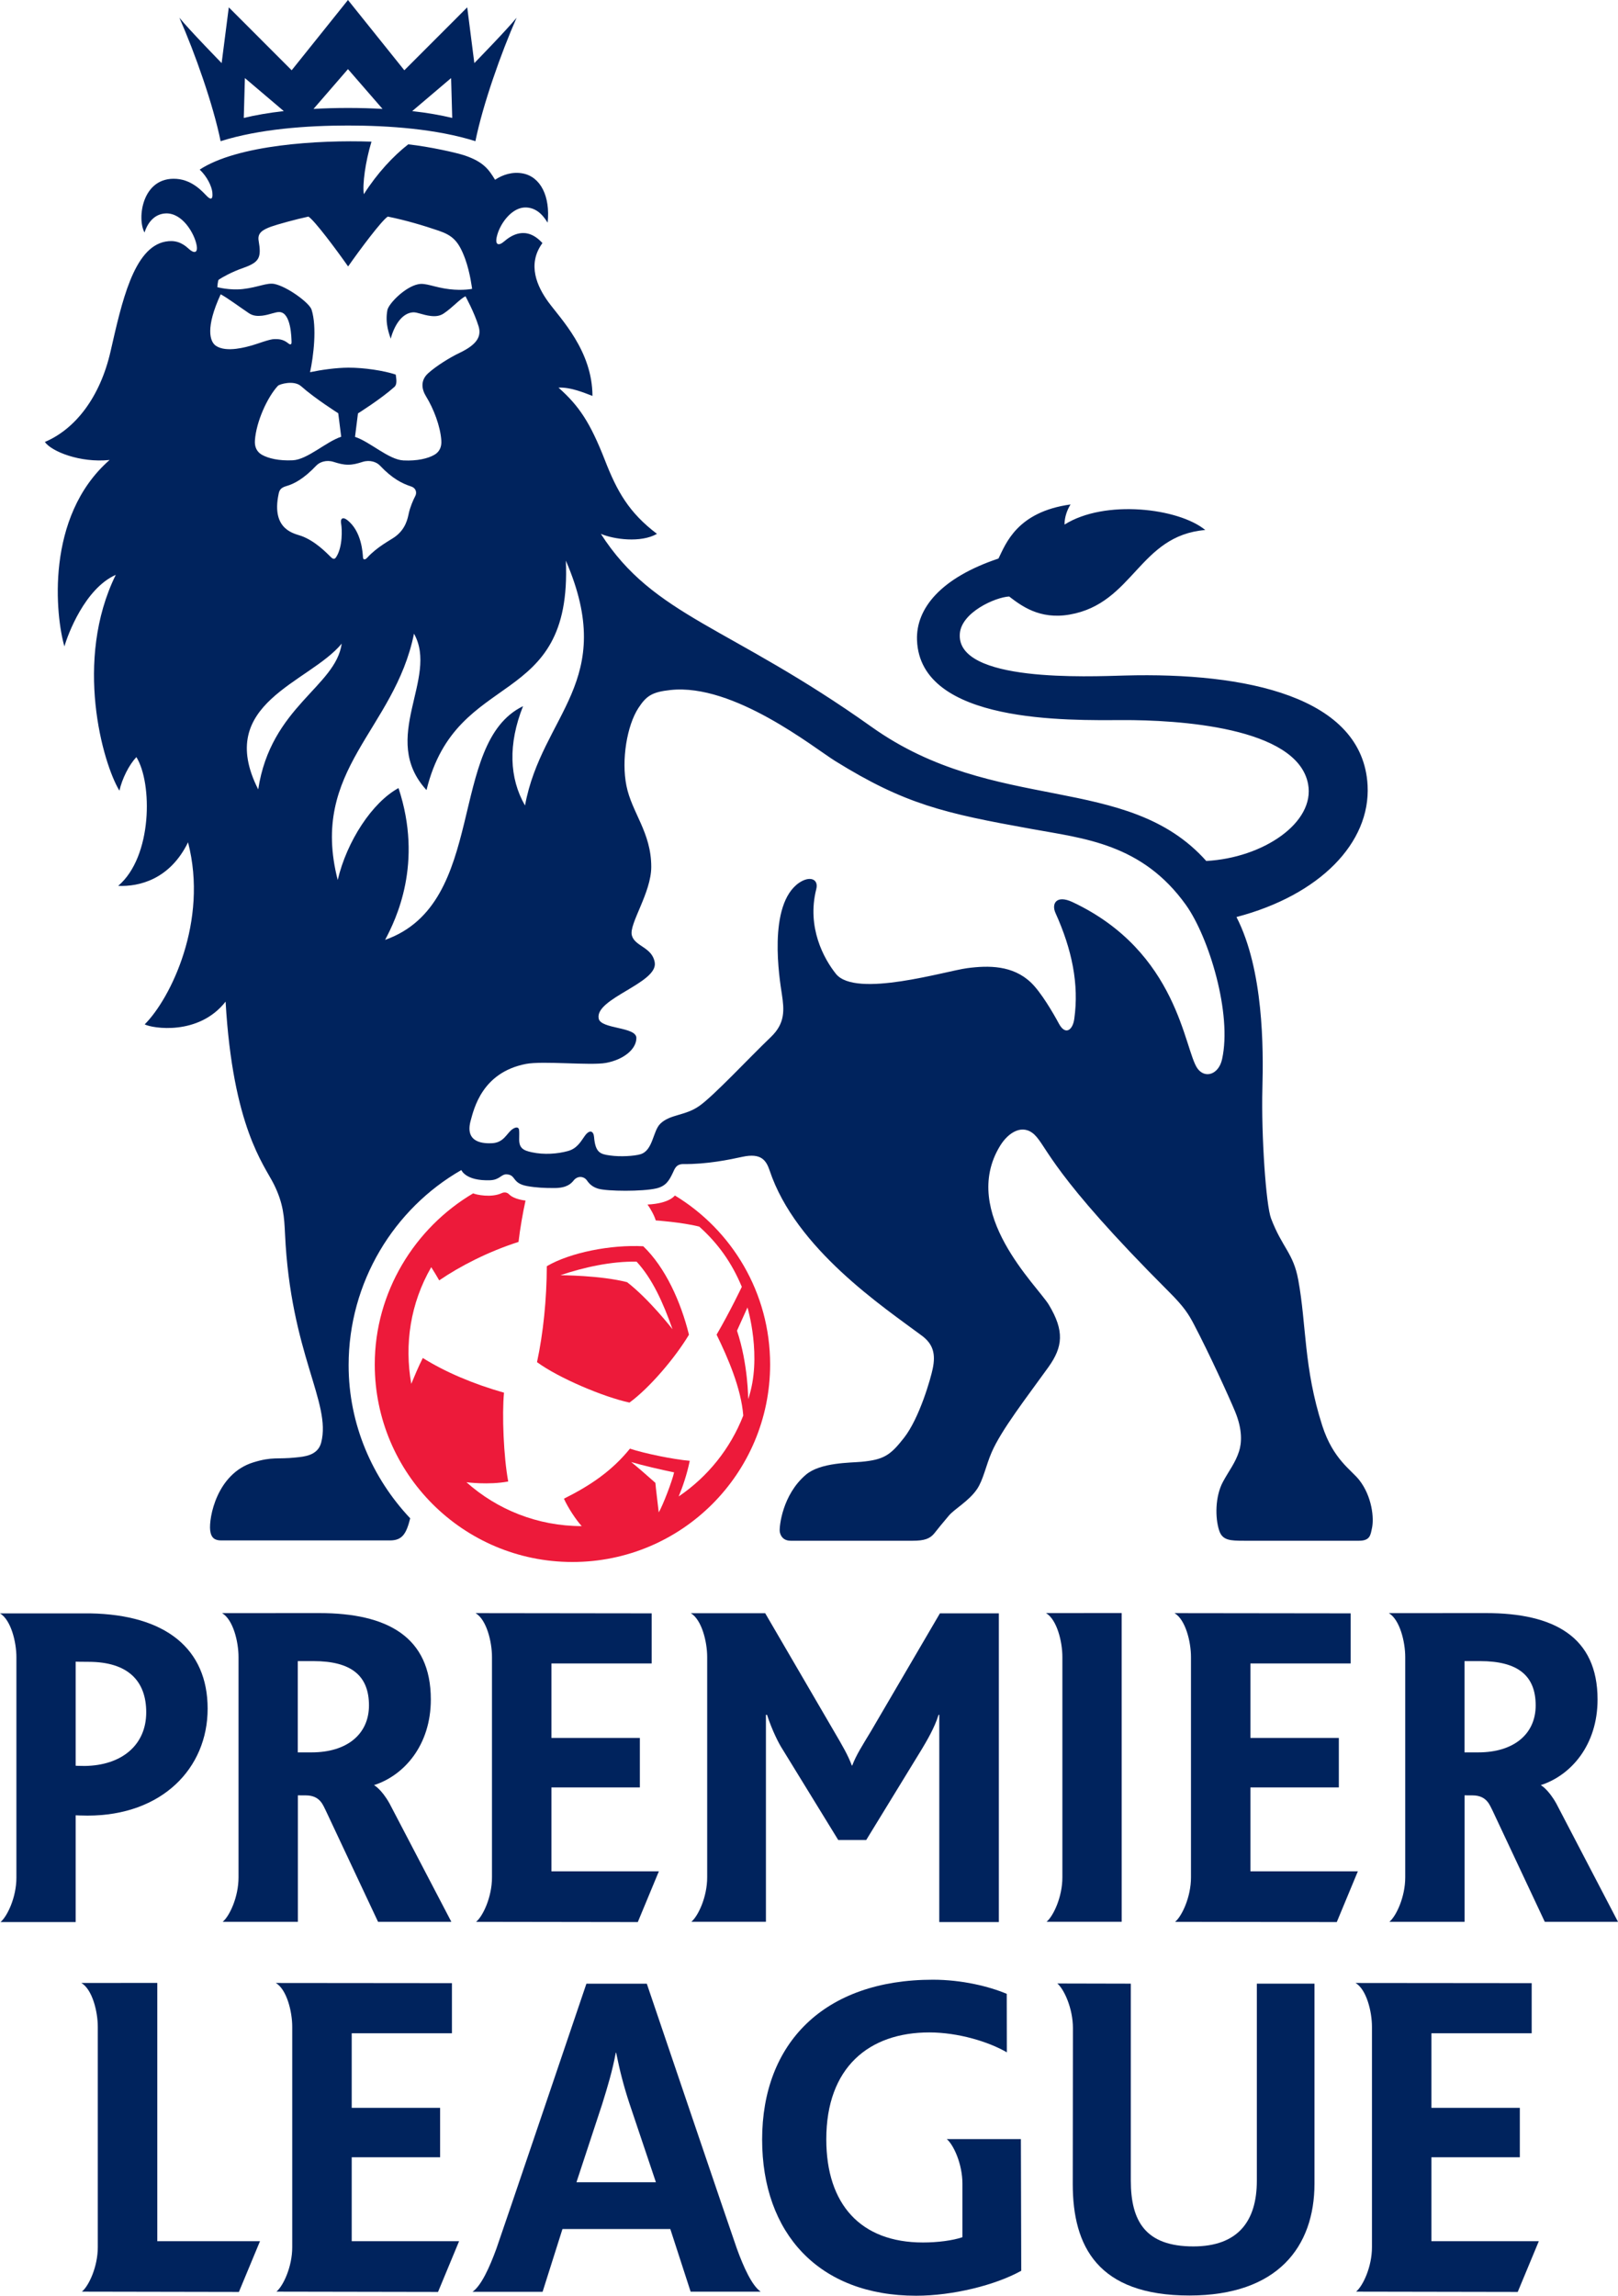 <?xml version="1.0" encoding="UTF-8"?>
<svg xmlns="http://www.w3.org/2000/svg" xmlns:xlink="http://www.w3.org/1999/xlink" width="265px" height="376px" viewBox="0 0 265 376" version="1.1">
<g id="surface1">
<path style=" stroke:none;fill-rule:nonzero;fill:rgb(0%,13.725%,36.471%);fill-opacity:1;" d="M 77.688 10.332 L 76.523 1.203 L 66.223 11.508 L 56.992 0 L 47.77 11.508 L 37.473 1.203 L 36.301 10.332 C 36.301 10.332 30.965 4.863 29.379 2.902 C 31.938 8.699 34.914 17.137 36.133 23.121 C 42.426 21.125 50.281 20.555 56.992 20.555 C 63.711 20.555 71.57 21.125 77.863 23.121 C 79.078 17.137 82.051 8.703 84.609 2.902 C 83.027 4.863 77.688 10.332 77.688 10.332 M 39.926 19.312 L 40.109 12.785 L 46.48 18.195 C 44.012 18.465 41.762 18.871 39.926 19.312 M 56.992 17.68 C 55.043 17.68 53.156 17.73 51.348 17.836 L 56.992 11.32 L 62.652 17.836 C 60.84 17.73 58.949 17.68 56.992 17.68 M 67.512 18.195 L 73.883 12.785 L 74.066 19.312 C 72.23 18.871 69.984 18.465 67.512 18.195 "/>
<path style=" stroke:none;fill-rule:nonzero;fill:rgb(0%,13.725%,36.471%);fill-opacity:1;" d="M 222.66 242.414 C 221.359 240.707 218.355 239.031 216.562 233.457 C 213.508 223.961 213.992 216.969 212.629 209.578 C 211.828 205.184 210.004 204.336 208.18 199.535 C 207.352 197.402 206.559 185.973 206.758 178.223 C 206.938 171.641 206.945 158.809 202.512 150.168 C 216.191 146.574 224.48 138 223.988 128.613 C 223.211 114.051 204.02 110.082 184.227 110.621 C 178.289 110.781 156.586 111.801 157.203 103.773 C 157.461 100.285 162.969 97.809 165.281 97.68 C 167.215 99.145 170.223 101.504 175.18 100.641 C 185.668 98.824 186.535 87.688 197.402 86.793 C 193.035 83.188 180.93 81.746 174.348 85.906 C 174.348 84.629 174.809 83.449 175.336 82.609 C 166.539 83.82 164.719 89.082 163.531 91.465 C 154.043 94.637 150.004 99.676 150.191 104.812 C 150.672 118.555 175.16 117.945 183.773 117.918 C 192.762 117.883 212.473 119.004 214.238 128.379 C 215.434 134.703 206.891 140.488 197.562 140.988 C 184.582 126.438 162.977 133.43 142.77 119.047 C 119.383 102.414 107.129 101.012 98.41 87.422 C 100.516 88.324 104.957 88.934 107.602 87.422 C 103.016 83.953 101.07 80.484 99.082 75.375 C 96.664 69.203 94.867 66.492 91.469 63.473 C 93.512 63.387 95.684 64.328 97.035 64.836 C 97.016 57.434 91.84 52.234 89.785 49.422 C 88.031 46.992 86.262 43.34 88.84 39.805 C 86.145 36.84 83.641 38.613 82.574 39.531 C 81.664 40.328 80.926 40.18 81.469 38.379 C 82.023 36.48 83.906 33.871 86.195 33.973 C 88.242 34.062 89.27 35.824 89.695 36.465 C 90.148 32.121 88.523 28.961 85.633 28.402 C 83.914 28.078 82.309 28.617 81.082 29.438 C 80.055 27.754 79.195 26.516 76.152 25.473 C 74.871 25.031 70.359 24.016 66.863 23.637 C 64.414 25.543 61.77 28.375 59.59 31.805 C 59.348 30.172 59.828 26.559 60.84 23.195 C 52.109 22.895 38.898 23.723 32.707 27.773 C 33.949 28.949 34.68 30.527 34.781 31.516 C 34.91 32.863 34.398 32.641 33.867 32.094 C 33.297 31.539 31.621 29.492 28.93 29.293 C 23.277 28.867 22.395 35.797 23.672 38.074 C 24.199 36.402 25.34 35.035 27.121 34.949 C 29.906 34.82 31.867 38.312 32.199 40.137 C 32.453 41.453 31.793 41.555 30.914 40.746 C 29.766 39.664 28.594 39.293 27.121 39.559 C 21.855 40.504 19.922 49.617 18.109 57.535 C 16.387 65.082 12.309 70.277 7.344 72.375 C 8.438 73.926 13.086 75.824 17.949 75.324 C 7.312 84.637 9.133 101.039 10.551 105.852 C 11.098 103.91 13.906 96.379 18.961 94.133 C 12.059 108.164 16.82 124.984 19.559 129.477 C 20 127.512 21.121 125.27 22.336 123.977 C 24.969 128.211 25.004 140.27 19.355 145.066 C 22.762 145.223 27.82 144.027 30.797 137.934 C 34.156 150.863 27.934 163.523 23.699 167.746 C 24.91 168.398 32.535 169.66 36.949 164.02 C 38.133 184.551 43.246 190.715 44.844 193.906 C 46.438 197.105 46.551 199.34 46.68 202.043 C 47.594 221.75 54.297 229.648 52.605 236.23 C 52.043 238.41 49.719 238.535 48.434 238.672 C 45.453 238.996 44.637 238.496 41.477 239.477 C 35.484 241.328 34.184 248.59 34.422 250.598 C 34.57 251.875 35.219 252.254 36.215 252.254 L 63.871 252.254 C 65.891 252.254 66.547 251.16 67.184 248.633 C 61.012 242.086 57.098 233.273 57.098 223.566 C 57.098 209.961 64.535 197.906 75.562 191.602 C 75.562 191.602 76.238 193.41 80.258 193.27 C 81.914 193.215 82.062 192.215 83.059 192.312 C 84.551 192.441 83.836 193.77 86.344 194.227 C 87.812 194.488 89.215 194.559 90.891 194.547 C 92.848 194.523 93.523 193.836 93.961 193.297 C 94.617 192.488 95.648 192.609 96.133 193.309 C 96.523 193.863 97.008 194.363 97.969 194.652 C 99.484 195.098 105.23 195.129 107.469 194.613 C 109.109 194.238 109.625 193.25 110.195 192.059 C 110.516 191.379 110.738 190.613 111.945 190.621 C 115.727 190.668 119.457 189.906 121.621 189.43 C 124.68 188.77 125.496 190.035 126.051 191.672 C 130.332 204.504 144.699 214.039 150.996 218.734 C 152.852 220.113 153.262 221.758 152.762 224.129 C 152.449 225.684 150.602 232.215 148.051 235.465 C 145.816 238.316 144.766 239.031 141.074 239.379 C 139.289 239.547 134.355 239.469 131.984 241.5 C 128.133 244.785 127.637 249.949 127.703 250.73 C 127.703 250.73 127.785 252.305 129.5 252.305 L 149.516 252.305 C 151.387 252.305 152.316 251.973 153.031 251.086 C 153.523 250.461 154.418 249.348 155.387 248.215 C 156.332 247.082 158.664 245.84 160.016 243.855 C 161.035 242.359 161.48 239.988 162.402 237.852 C 164 234.152 168.105 228.895 171.723 223.859 C 174.078 220.559 174.359 217.949 171.785 213.672 C 169.926 210.582 157.094 198.594 163.793 187.641 C 165.164 185.402 167.508 183.957 169.453 185.832 C 171.516 187.82 172.184 192.277 191.496 211.582 C 193.93 214.008 194.68 215.227 195.516 216.816 C 198.121 221.781 201.324 228.828 202.258 231.078 C 203.566 234.203 203.344 236.375 202.938 237.652 C 202.332 239.559 201.281 240.828 200.285 242.68 C 199.016 245.055 198.992 248.543 199.684 250.645 C 200.219 252.258 201.492 252.305 203.75 252.305 L 222.59 252.305 C 224.398 252.305 224.461 251.355 224.684 250.344 C 225.102 248.582 224.676 245.02 222.66 242.414 M 35.828 45.797 C 36.363 45.445 37.844 44.566 39.871 43.863 C 42.535 42.922 42.824 42.148 42.359 39.406 C 42.148 38.156 43.004 37.629 44.391 37.117 C 45.359 36.766 48.449 35.91 50.516 35.469 C 51.512 36.094 55.066 40.855 57.016 43.633 C 58.961 40.855 62.516 36.094 63.512 35.469 C 66.461 36.062 69.41 36.945 71.855 37.781 C 74.105 38.555 75.105 39.449 76.184 42.387 C 77.012 44.668 77.32 47.301 77.32 47.301 C 77.32 47.301 75.828 47.617 73.641 47.363 C 71.137 47.074 69.734 46.273 68.488 46.547 C 66.359 46.973 63.711 49.66 63.453 50.754 C 63.004 53.039 63.828 54.871 63.988 55.465 C 64.672 52.969 65.996 51.254 67.641 51.148 C 68.328 51.102 69.23 51.582 70.5 51.734 C 71.238 51.828 71.984 51.789 72.656 51.344 C 74.211 50.293 75.215 49.047 76.234 48.512 C 76.234 48.512 77.688 51.148 78.395 53.469 C 78.879 55.121 78.082 56.434 75.309 57.766 C 73.707 58.527 71.523 59.875 70.152 61.098 C 68.789 62.312 69.086 63.785 69.773 64.898 C 71.039 66.957 72.129 69.82 72.281 72.145 C 72.355 73.219 71.949 74.02 71.137 74.48 C 70.086 75.086 68.324 75.508 66.078 75.398 C 63.664 75.285 60.598 72.332 58.145 71.543 L 58.629 67.695 C 58.629 67.695 62.398 65.336 64.598 63.359 C 65.109 62.902 64.883 61.957 64.816 61.34 C 62.848 60.688 59.652 60.203 57.055 60.207 C 55.043 60.219 52.656 60.555 50.781 60.949 C 51.336 58.395 51.941 53.566 51.031 50.711 C 50.699 49.617 47.078 46.945 44.949 46.5 C 43.703 46.258 42.289 47.047 39.785 47.332 C 37.613 47.574 35.594 47.027 35.594 47.027 C 35.594 47.027 35.672 45.895 35.828 45.797 M 55.871 85.762 C 56.027 86.598 56.156 89.574 55.043 91.25 C 54.828 91.574 54.59 91.617 54.215 91.25 C 53.406 90.457 51.629 88.613 49.395 87.781 C 48.398 87.395 44.359 86.902 45.633 80.891 C 45.742 80.309 45.949 79.867 46.918 79.594 C 48.125 79.254 49.734 78.43 51.82 76.227 C 52.352 75.672 53.438 75.258 54.625 75.633 C 55.559 75.926 56.219 76.098 57.02 76.098 C 57.828 76.098 58.48 75.926 59.402 75.633 C 60.605 75.258 61.691 75.672 62.215 76.227 C 64.297 78.43 65.914 79.191 67.32 79.656 C 68.203 79.953 68.297 80.742 67.992 81.273 C 67.676 81.863 67.188 83.02 66.969 83.977 C 66.766 84.938 66.449 86.648 64.648 87.938 C 63.895 88.477 61.734 89.574 60.152 91.32 C 59.836 91.66 59.48 91.762 59.449 91.246 C 59.402 90.727 59.293 86.973 56.812 85.117 C 56.156 84.625 55.703 84.887 55.871 85.762 M 42.883 74.465 C 42.074 74 41.676 73.199 41.75 72.129 C 41.961 69.047 43.793 65.031 45.52 63.176 C 45.781 62.902 48.152 62.203 49.328 63.254 C 51.555 65.242 55.398 67.672 55.398 67.672 L 55.883 71.52 C 53.438 72.312 50.355 75.262 47.945 75.375 C 45.699 75.484 43.934 75.066 42.883 74.465 M 35.359 56.625 C 34.352 55.945 33.633 53.633 36.145 48.195 C 37.168 48.727 39.234 50.258 40.785 51.301 C 41.465 51.75 42.203 51.777 42.938 51.695 C 44.207 51.539 45.121 51.055 45.805 51.102 C 47.699 51.227 47.73 55.43 47.75 55.949 C 47.781 56.477 47.539 56.496 47.191 56.207 C 46.336 55.512 45.555 55.527 44.957 55.527 C 44.125 55.531 42.141 56.324 41.301 56.551 C 40.465 56.777 37.109 57.812 35.359 56.625 M 42.289 129.266 C 35.109 115.129 50.637 111.859 55.965 105.398 C 54.98 112.473 44.359 115.691 42.289 129.266 M 63.074 153.91 C 64.852 150.551 69.348 141.387 65.27 129.051 C 60.973 131.391 56.809 137.742 55.312 144.102 C 50.637 125.918 64.605 119.59 67.805 103.77 C 71.914 111.055 62.051 120.867 69.855 129.383 C 74.762 109.238 93.746 116.434 92.676 91.809 C 101.258 111.637 88.734 116.953 85.988 131.906 C 83.406 127.422 83.195 121.852 85.664 115.641 C 73.176 121.691 79.98 147.93 63.074 153.91 M 200.156 173.445 C 199.594 175.996 197.34 176.66 196.125 174.969 C 193.922 171.875 192.996 155.879 175.66 147.723 C 173.027 146.492 172.188 147.961 172.863 149.488 C 175.59 155.52 176.742 161.188 175.949 166.84 C 175.699 168.684 174.496 169.609 173.43 167.629 C 172.477 165.848 170.469 162.438 168.867 160.914 C 165.891 158.055 161.91 158.078 158.402 158.543 C 154.902 159.004 140.156 163.492 136.918 159.484 C 134.938 157.02 132.105 151.855 133.691 145.598 C 134.109 143.941 132.637 143.383 130.902 144.547 C 125.656 148.121 127.695 160.434 128.047 162.746 C 128.457 165.41 128.609 167.566 126.254 169.82 C 122.66 173.262 116.859 179.492 114.516 181.117 C 112.176 182.754 109.762 182.438 108.145 184.016 C 106.914 185.223 106.961 188.41 104.887 189.016 C 103.863 189.32 101.586 189.453 99.941 189.219 C 98.316 189 97.512 188.777 97.293 186.168 C 97.211 185.199 96.547 184.859 95.699 186.125 C 95.035 187.094 94.414 188.121 92.973 188.5 C 91.324 188.953 89.102 189.129 87.102 188.691 C 85.652 188.387 85.031 187.973 85.031 186.586 C 85.031 185.977 85.066 185.43 85.016 185.047 C 84.969 184.551 84.527 184.508 83.961 184.887 C 82.98 185.539 82.57 187.137 80.531 187.211 C 79.367 187.254 76.102 187.25 77.066 183.59 C 77.625 181.543 78.953 175.633 86.121 174.227 C 88.957 173.68 96.703 174.527 99.277 174.051 C 102.105 173.52 104.227 171.836 104.227 169.973 C 104.227 168.109 98.402 168.547 98.055 166.797 C 97.383 163.496 107.766 160.988 107.238 157.625 C 106.828 155.062 103.945 155.008 103.48 153.148 C 103.008 151.277 106.664 146.203 106.664 141.953 C 106.664 136.297 103.48 133.082 102.598 128.672 C 101.742 124.445 102.695 118.781 104.566 115.93 C 105.887 113.91 106.836 113.316 109.816 112.992 C 120.176 111.871 133.305 122.457 136.797 124.625 C 148.258 131.73 154.664 133.172 168.93 135.742 C 177.473 137.301 187.062 138.125 194.262 148.227 C 198.012 153.52 201.812 165.992 200.156 173.445 "/>
<path style=" stroke:none;fill-rule:nonzero;fill:rgb(92.941%,10.196%,22.745%);fill-opacity:1;" d="M 105.352 204.082 C 100.113 203.797 93.395 205.09 89.559 207.348 C 89.535 212.77 88.98 218.293 87.953 223.059 C 91.508 225.668 98.902 228.785 103.098 229.68 C 106.379 227.289 110.582 222.34 112.84 218.566 C 111.512 213.176 108.965 207.535 105.352 204.082 M 102.707 209.965 C 98.402 208.844 91.789 208.824 91.789 208.824 C 95.488 207.562 100.141 206.512 104.266 206.605 C 106.844 209.406 108.59 213.266 110.145 217.668 C 110.145 217.668 106.344 212.77 102.707 209.965 "/>
<path style=" stroke:none;fill-rule:nonzero;fill:rgb(92.941%,10.196%,22.745%);fill-opacity:1;" d="M 110.539 195.77 C 110.516 195.746 109.738 197.074 106.043 197.25 C 106.488 197.82 107.195 199.094 107.398 199.848 C 107.398 199.848 111.723 200.148 114.527 200.867 C 117.582 203.59 119.871 206.797 121.496 210.727 C 121.488 210.75 119.613 214.688 117.367 218.559 C 119.242 222.41 121.379 227.324 121.734 231.805 C 119.625 237.219 115.906 241.84 111.156 245.051 C 111.805 243.508 112.52 241.41 112.969 239.215 C 110.285 238.988 105.602 238.023 103.172 237.227 C 100.293 240.789 96.797 243.211 92.363 245.418 C 93.004 246.859 94.355 248.918 95.277 249.91 C 88.031 249.91 81.41 247.191 76.395 242.723 C 76.395 242.723 80.008 243.211 83.238 242.602 C 82.484 238.59 82.203 231.629 82.547 228.059 C 77.48 226.621 72.891 224.66 69.25 222.379 C 68.562 223.711 67.812 225.52 67.359 226.613 C 66.207 220.098 67.223 213.402 70.629 207.508 C 71.09 208.238 71.57 209.016 71.934 209.668 C 75.324 207.348 79.965 204.957 84.926 203.371 C 85.148 201.363 85.652 198.469 86.074 196.598 C 86.074 196.598 84.203 196.422 83.402 195.594 C 82.996 195.188 82.523 195.219 82.176 195.383 C 80.469 196.176 77.988 195.648 77.496 195.418 C 67.965 201.043 61.379 211.559 61.379 223.434 C 61.379 241.309 75.875 255.785 93.754 255.785 C 111.645 255.785 126.133 241.309 126.133 223.434 C 126.133 211.699 119.887 201.438 110.539 195.77 M 107.891 247.664 C 107.699 245.973 107.434 243.926 107.34 242.824 C 105.84 241.492 104.492 240.312 103.379 239.418 C 105.211 239.961 108.336 240.688 110.406 241.109 C 110.086 242.562 108.578 246.492 107.891 247.664 M 120.707 217.91 L 122.422 214.102 C 122.422 214.102 124.895 222.281 122.535 229.121 C 122.539 229.121 122.539 223.391 120.707 217.91 "/>
<path style=" stroke:none;fill-rule:nonzero;fill:rgb(0%,13.725%,36.471%);fill-opacity:1;" d="M 14.75 264.199 L 0 264.199 C 1.785 265.258 2.688 268.867 2.688 271.395 L 2.688 307.469 C 2.688 310.695 1.195 313.816 0.082 314.75 L 12.391 314.75 L 12.391 297.266 C 12.391 297.266 13.438 297.316 14.336 297.316 C 26.555 297.316 34.008 289.551 34.008 279.805 C 34.004 269.969 27.113 264.414 14.75 264.199 M 13.891 289.184 C 12.996 289.184 12.391 289.148 12.391 289.148 L 12.391 272.109 C 12.391 272.109 13.293 272.133 14.484 272.133 C 21.047 272.133 23.949 275.34 23.949 280.398 C 23.949 285.832 19.848 289.109 13.891 289.184 "/>
<path style=" stroke:none;fill-rule:nonzero;fill:rgb(0%,13.725%,36.471%);fill-opacity:1;" d="M 63.801 295.336 C 62.469 292.957 61.258 292.324 61.258 292.324 C 66.238 290.715 70.562 285.742 70.562 278.297 C 70.562 268.023 63.414 264.152 52.305 264.152 L 36.375 264.16 C 38.176 265.219 39.066 268.824 39.066 271.352 L 39.066 307.422 C 39.066 310.66 37.594 313.777 36.473 314.707 L 48.789 314.707 L 48.789 293.996 L 50.094 294.004 C 52.492 294.004 52.934 295.715 53.375 296.527 L 61.918 314.707 L 73.922 314.707 M 51.039 286.961 L 48.773 286.961 L 48.773 272.016 L 51.34 272.016 C 57.562 272.016 60.43 274.426 60.43 279.273 C 60.43 283.961 56.852 286.961 51.039 286.961 "/>
<path style=" stroke:none;fill-rule:nonzero;fill:rgb(0%,13.725%,36.471%);fill-opacity:1;" d="M 254.895 295.336 C 253.559 292.957 252.352 292.324 252.352 292.324 C 257.328 290.715 261.652 285.742 261.652 278.297 C 261.652 268.023 254.492 264.152 243.391 264.152 L 227.473 264.16 C 229.25 265.219 230.152 268.824 230.152 271.352 L 230.152 307.422 C 230.152 310.66 228.668 313.777 227.562 314.707 L 239.871 314.707 L 239.871 293.996 L 241.176 294.004 C 243.582 294.004 244.02 295.715 244.469 296.527 L 253.008 314.707 L 265 314.707 M 242.129 286.961 L 239.863 286.961 L 239.863 272.016 L 242.422 272.016 C 248.645 272.016 251.516 274.426 251.516 279.273 C 251.516 283.961 247.934 286.961 242.129 286.961 "/>
<path style=" stroke:none;fill-rule:nonzero;fill:rgb(0%,13.725%,36.471%);fill-opacity:1;" d="M 125.324 264.172 L 136.551 283.434 C 138.023 285.945 138.883 287.414 139.512 289.109 L 139.582 289.109 C 140.242 287.371 141.16 285.969 142.699 283.41 L 153.945 264.191 L 163.594 264.191 L 163.594 314.75 L 153.836 314.75 C 153.836 314.75 153.848 280.766 153.836 280.805 L 153.723 280.805 C 153.074 282.93 151.734 285.164 150.98 286.43 L 141.875 301.305 L 137.285 301.305 L 128.152 286.43 C 127.527 285.477 126.453 283.344 125.621 280.805 L 125.445 280.816 L 125.445 314.703 L 113.23 314.703 C 114.34 313.773 115.824 310.656 115.824 307.418 L 115.824 271.344 C 115.824 268.82 114.918 265.23 113.145 264.172 "/>
<path style=" stroke:none;fill-rule:nonzero;fill:rgb(0%,13.725%,36.471%);fill-opacity:1;" d="M 183.715 314.703 L 171.41 314.703 C 172.516 313.773 174 310.656 174 307.418 L 174 271.344 C 174 268.82 173.105 265.219 171.32 264.152 L 183.711 264.145 "/>
<path style=" stroke:none;fill-rule:nonzero;fill:rgb(0%,13.725%,36.471%);fill-opacity:1;" d="M 77.98 314.711 C 79.094 313.781 80.578 310.664 80.578 307.426 L 80.578 271.352 C 80.578 268.828 79.684 265.219 77.891 264.16 L 106.73 264.195 L 106.73 272.402 L 90.316 272.402 L 90.316 284.598 L 104.797 284.598 L 104.797 292.699 L 90.316 292.699 L 90.316 306.441 L 107.91 306.441 L 104.461 314.75 "/>
<path style=" stroke:none;fill-rule:nonzero;fill:rgb(0%,13.725%,36.471%);fill-opacity:1;" d="M 192.469 314.711 C 193.57 313.781 195.062 310.664 195.062 307.426 L 195.062 271.352 C 195.062 268.828 194.16 265.219 192.367 264.16 L 221.211 264.195 L 221.211 272.402 L 204.801 272.402 L 204.801 284.598 L 219.277 284.598 L 219.277 292.699 L 204.801 292.699 L 204.801 306.441 L 222.391 306.441 L 218.941 314.75 "/>
<path style=" stroke:none;fill-rule:nonzero;fill:rgb(0%,13.725%,36.471%);fill-opacity:1;" d="M 45.273 375.27 C 46.379 374.344 47.863 371.219 47.863 367.988 L 47.863 331.91 C 47.863 329.391 46.961 325.781 45.176 324.723 L 74.02 324.75 L 74.02 332.961 L 57.605 332.961 L 57.605 345.168 L 72.082 345.168 L 72.082 353.266 L 57.605 353.266 L 57.605 367.008 L 75.191 367.008 L 71.742 375.316 "/>
<path style=" stroke:none;fill-rule:nonzero;fill:rgb(0%,13.725%,36.471%);fill-opacity:1;" d="M 222.102 375.27 C 223.219 374.344 224.703 371.219 224.703 367.988 L 224.703 331.91 C 224.703 329.391 223.805 325.781 222.016 324.723 L 250.863 324.75 L 250.863 332.961 L 234.441 332.961 L 234.441 345.168 L 248.922 345.168 L 248.922 353.266 L 234.441 353.266 L 234.441 367.008 L 252.031 367.008 L 248.578 375.316 "/>
<path style=" stroke:none;fill-rule:nonzero;fill:rgb(0%,13.725%,36.471%);fill-opacity:1;" d="M 13.414 375.27 C 14.535 374.344 16.016 371.219 16.016 367.988 L 16.016 331.91 C 16.016 329.391 15.117 325.781 13.328 324.723 L 25.762 324.711 L 25.762 367.008 L 42.582 367.008 L 39.129 375.316 "/>
<path style=" stroke:none;fill-rule:nonzero;fill:rgb(0%,13.725%,36.471%);fill-opacity:1;" d="M 157.629 366.355 L 157.629 357.598 C 157.629 354.367 156.18 351.219 155.062 350.285 L 167.203 350.285 L 167.262 371.852 C 163.039 374.199 156.074 375.938 150.047 375.938 C 134.098 375.938 124.824 365.691 124.824 350.359 C 124.824 334.57 134.977 324.188 152.793 324.188 C 157.496 324.188 161.98 325.273 164.887 326.504 L 164.902 336.082 C 161.941 334.344 156.91 332.82 152.207 332.82 C 142.301 332.82 135.332 338.566 135.332 350.324 C 135.332 360.969 140.953 367.219 151.164 367.219 C 153.551 367.219 156.023 366.902 157.629 366.355 "/>
<path style=" stroke:none;fill-rule:nonzero;fill:rgb(0%,13.725%,36.471%);fill-opacity:1;" d="M 120.676 368.195 C 119.984 366.293 105.934 324.84 105.934 324.84 L 96.043 324.84 C 96.043 324.84 81.992 366.316 81.305 368.219 C 80.18 371.301 78.82 374.297 77.391 375.293 L 88.867 375.293 L 92.121 365.016 L 109.785 365.016 L 113.113 375.273 L 124.582 375.273 C 123.152 374.273 121.793 371.281 120.676 368.195 M 94.414 357.352 L 98.633 344.543 C 99.535 341.641 100.301 339.105 100.855 336.137 L 100.914 336.137 C 101.508 339.105 102.164 341.633 103.066 344.383 L 107.426 357.352 Z M 94.414 357.352 "/>
<path style=" stroke:none;fill-rule:nonzero;fill:rgb(0%,13.725%,36.471%);fill-opacity:1;" d="M 175.727 332.117 C 175.727 328.883 174.277 325.738 173.172 324.805 L 185.207 324.832 L 185.207 357.066 C 185.207 363.688 187.566 367.863 195.449 367.863 C 202.773 367.863 205.848 363.707 205.848 357.125 L 205.848 324.832 L 215.289 324.832 L 215.289 357.574 C 215.289 367.926 209.25 375.902 194.797 375.902 C 179.773 375.902 175.699 367.82 175.699 357.664 "/>
</g>
</svg>

